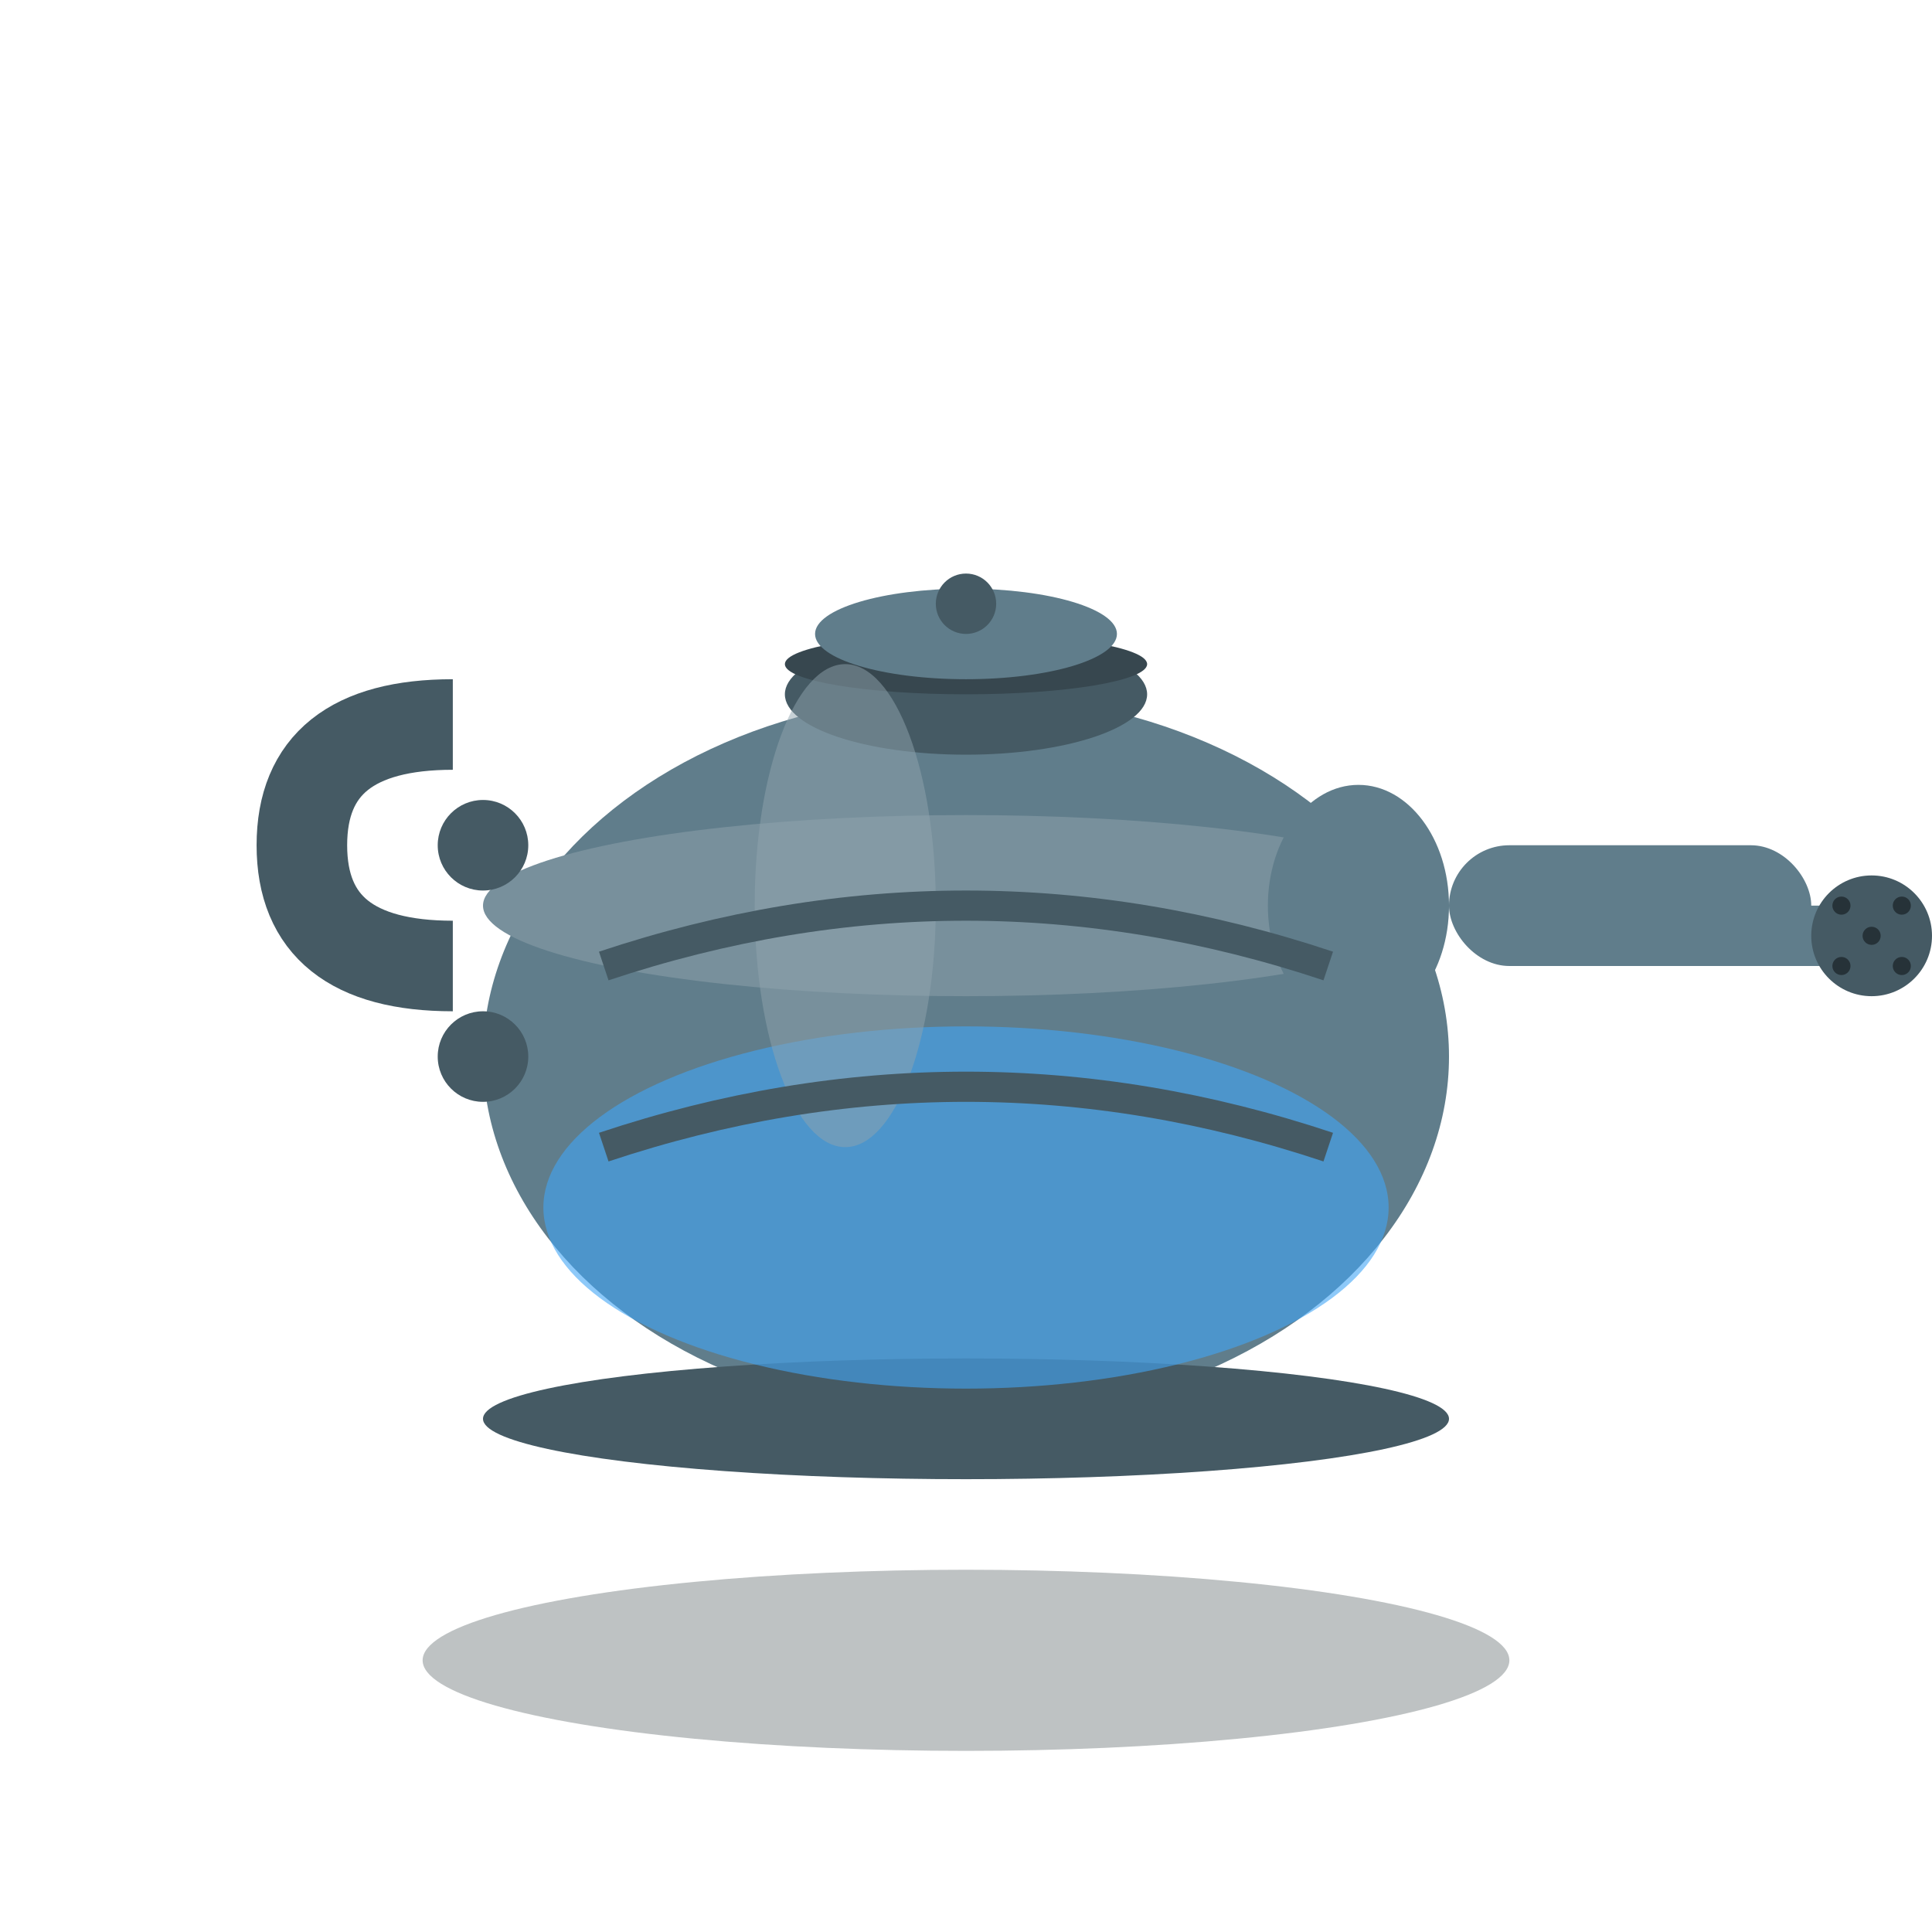 <svg width="64" height="64" viewBox="0 0 64 64" fill="none" xmlns="http://www.w3.org/2000/svg">
  <!-- Watering can body -->
  <ellipse cx="32" cy="35" rx="16" ry="12" fill="#607D8B"/>
  <ellipse cx="32" cy="30" rx="16" ry="3" fill="#78909C"/>
  
  <!-- Handle -->
  <path d="M15 32 Q10 32, 10 28 Q10 24, 15 24" stroke="#455A64" stroke-width="3" fill="none"/>
  
  <!-- Spout -->
  <rect x="48" y="28" width="12" height="4" fill="#607D8B" rx="2"/>
  <rect x="58" y="30" width="4" height="2" fill="#607D8B"/>
  
  <!-- Spout tip with holes -->
  <circle cx="62" cy="31" r="2" fill="#455A64"/>
  <circle cx="61" cy="30" r="0.3" fill="#263238"/>
  <circle cx="63" cy="30" r="0.3" fill="#263238"/>
  <circle cx="61" cy="32" r="0.3" fill="#263238"/>
  <circle cx="63" cy="32" r="0.3" fill="#263238"/>
  <circle cx="62" cy="31" r="0.3" fill="#263238"/>
  
  <!-- Water drops coming from spout -->
  <circle cx="66" cy="32" r="1" fill="#42A5F5"/>
  <circle cx="68" cy="35" r="0.8" fill="#42A5F5"/>
  <circle cx="70" cy="38" r="0.6" fill="#42A5F5"/>
  <circle cx="71" cy="42" r="0.5" fill="#42A5F5"/>
  <circle cx="72" cy="45" r="0.4" fill="#42A5F5"/>
  
  <!-- Base/bottom of can -->
  <ellipse cx="32" cy="47" rx="16" ry="2" fill="#455A64"/>
  
  <!-- Water level indicator inside can -->
  <ellipse cx="32" cy="40" rx="14" ry="6" fill="#42A5F5" opacity="0.6"/>
  
  <!-- Top opening -->
  <ellipse cx="32" cy="23" rx="6" ry="2" fill="#455A64"/>
  <ellipse cx="32" cy="22" rx="6" ry="1" fill="#37474F"/>
  
  <!-- Lid -->
  <ellipse cx="32" cy="21" rx="5" ry="1.5" fill="#607D8B"/>
  <circle cx="32" cy="20" r="1" fill="#455A64"/>
  
  <!-- Handle attachment points -->
  <circle cx="16" cy="28" r="1.5" fill="#455A64"/>
  <circle cx="16" cy="35" r="1.5" fill="#455A64"/>
  
  <!-- Spout attachment -->
  <ellipse cx="45" cy="30" rx="3" ry="4" fill="#607D8B"/>
  
  <!-- Water splash pattern -->
  <circle cx="68" cy="48" r="0.8" fill="#81D4FA" opacity="0.7"/>
  <circle cx="70" cy="50" r="0.6" fill="#81D4FA" opacity="0.7"/>
  <circle cx="72" cy="52" r="0.5" fill="#81D4FA" opacity="0.7"/>
  <circle cx="69" cy="51" r="0.4" fill="#81D4FA" opacity="0.7"/>
  <circle cx="71" cy="49" r="0.3" fill="#81D4FA" opacity="0.7"/>
  
  <!-- Side highlight -->
  <ellipse cx="28" cy="30" rx="3" ry="8" fill="#90A4AE" opacity="0.5"/>
  
  <!-- Bottom shadow -->
  <ellipse cx="32" cy="55" rx="18" ry="3" fill="#263238" opacity="0.3"/>
  
  <!-- Decorative pattern on can -->
  <path d="M20 32 Q32 28, 44 32" stroke="#455A64" stroke-width="1" fill="none"/>
  <path d="M20 38 Q32 34, 44 38" stroke="#455A64" stroke-width="1" fill="none"/>
</svg>
